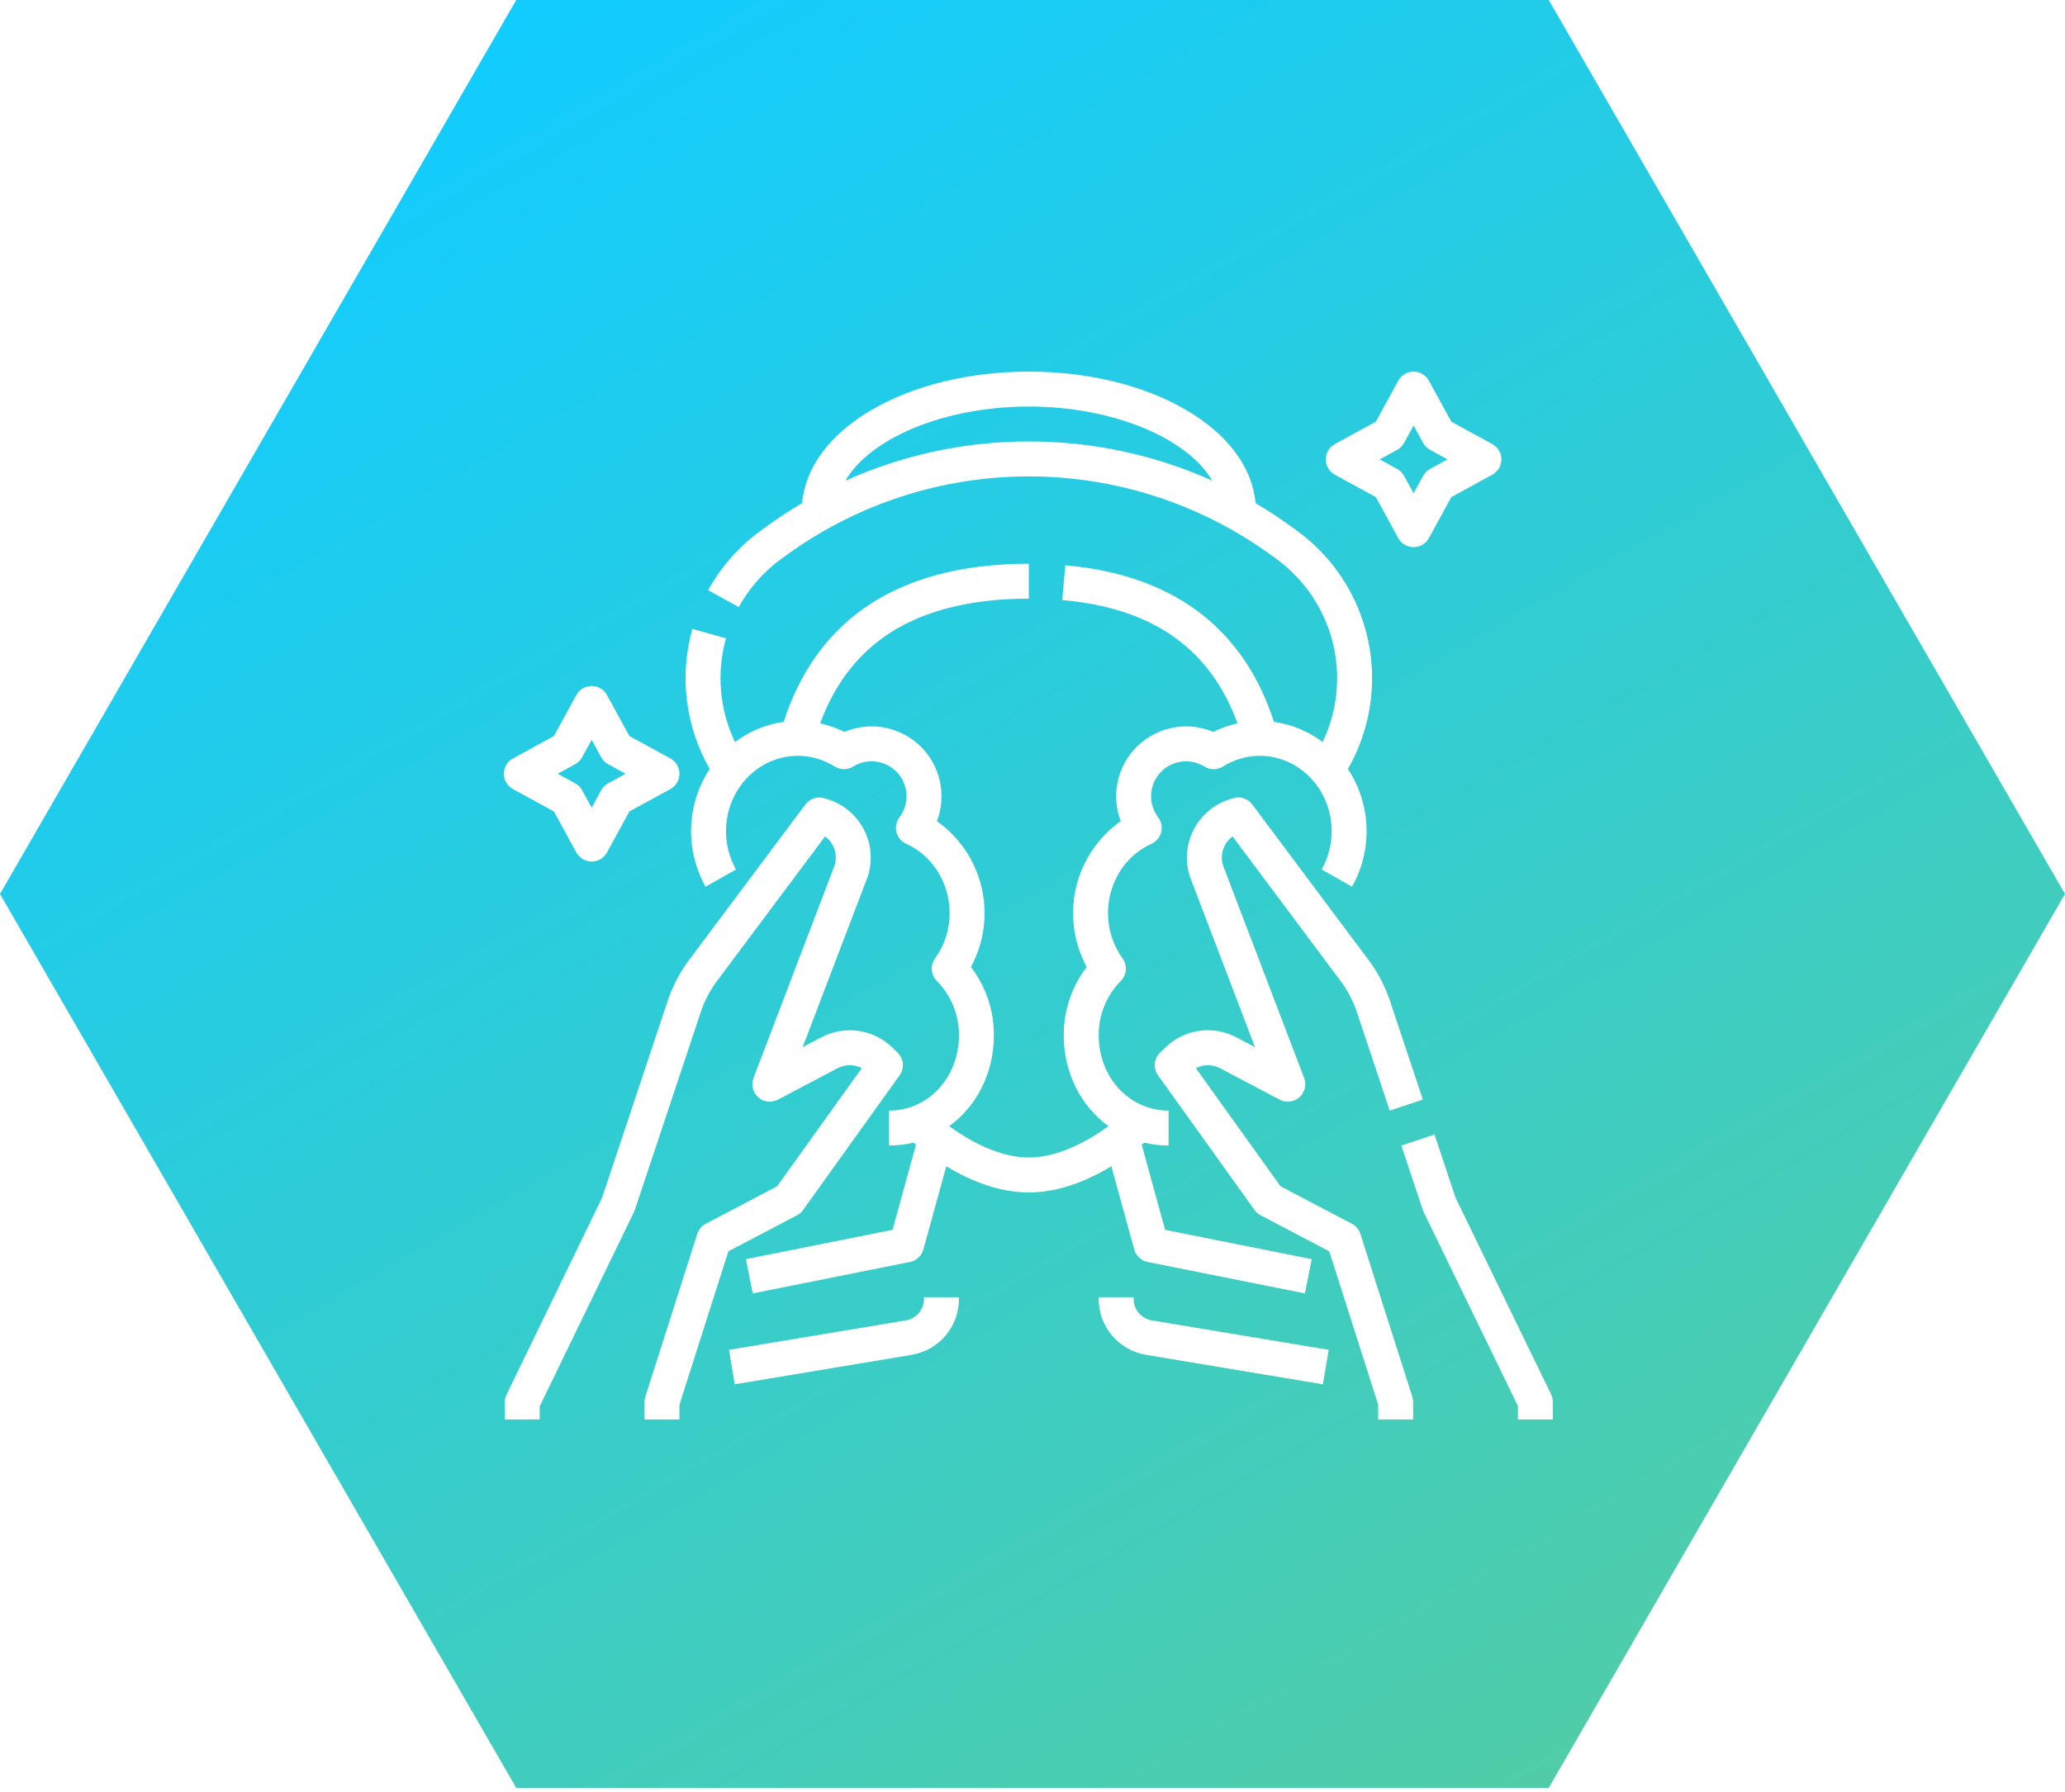 <?xml version="1.0" encoding="UTF-8"?> <svg xmlns="http://www.w3.org/2000/svg" width="250" height="217" viewBox="0 0 250 217" fill="none"> <path fill-rule="evenodd" clip-rule="evenodd" d="M0 108.253L62.5 0H187.5L250 108.253L187.5 216.506H62.5L0 108.253ZM161.607 57.485L166.568 60.197L169.281 65.158C169.463 65.491 169.731 65.769 170.058 65.963C170.384 66.156 170.757 66.258 171.136 66.258C171.516 66.258 171.888 66.156 172.215 65.963C172.541 65.769 172.81 65.491 172.992 65.158L175.705 60.197L180.665 57.484C180.998 57.303 181.276 57.034 181.47 56.708C181.663 56.381 181.766 56.009 181.766 55.629C181.766 55.25 181.663 54.877 181.47 54.551C181.276 54.224 180.999 53.956 180.666 53.774L175.705 51.06L172.992 46.1C172.81 45.767 172.541 45.489 172.215 45.296C171.888 45.102 171.516 45 171.136 45C170.757 45 170.384 45.102 170.058 45.296C169.731 45.489 169.463 45.767 169.281 46.1L166.568 51.06L161.607 53.774C161.274 53.956 160.996 54.224 160.803 54.551C160.609 54.877 160.507 55.25 160.507 55.629C160.507 56.009 160.609 56.381 160.803 56.708C160.996 57.034 161.274 57.303 161.607 57.485ZM169.141 54.474C169.496 54.28 169.788 53.988 169.982 53.633L171.136 51.522L172.291 53.633C172.485 53.988 172.777 54.28 173.132 54.474L175.243 55.629L173.132 56.784C172.777 56.978 172.485 57.27 172.291 57.624L171.136 59.736L169.982 57.624C169.788 57.27 169.496 56.978 169.141 56.784L167.03 55.629L169.141 54.474ZM67.061 98.264L62.1 95.552L62.1 95.552C61.767 95.37 61.489 95.101 61.296 94.775C61.102 94.448 61 94.076 61 93.696C61 93.317 61.102 92.944 61.296 92.618C61.489 92.291 61.767 92.023 62.1 91.841L67.061 89.127L69.774 84.167C69.956 83.834 70.224 83.556 70.551 83.363C70.877 83.169 71.25 83.067 71.629 83.067C72.009 83.067 72.381 83.169 72.708 83.363C73.034 83.556 73.303 83.834 73.485 84.167L76.198 89.127L81.158 91.841C81.491 92.023 81.769 92.291 81.963 92.618C82.156 92.944 82.258 93.317 82.258 93.696C82.258 94.076 82.156 94.448 81.963 94.775C81.769 95.101 81.491 95.369 81.158 95.552L76.198 98.264L73.485 103.225C73.302 103.558 73.034 103.836 72.708 104.03C72.381 104.223 72.009 104.325 71.629 104.325C71.25 104.325 70.877 104.223 70.551 104.03C70.224 103.836 69.956 103.558 69.774 103.225L67.061 98.264ZM70.474 91.701C70.28 92.055 69.989 92.347 69.634 92.541L67.522 93.696L69.634 94.851C69.989 95.045 70.28 95.337 70.474 95.692L71.629 97.803L72.784 95.692C72.978 95.337 73.27 95.045 73.625 94.851L75.736 93.696L73.625 92.541C73.27 92.347 72.978 92.055 72.784 91.701L71.629 89.589L70.474 91.701ZM187.787 168.851L176.22 145.043L173.669 137.384L169.656 138.721L172.251 146.511C172.28 146.598 172.315 146.684 172.355 146.767L183.77 170.262V171.89H188V169.775C188 169.455 187.927 169.139 187.787 168.851ZM163.664 148.188C164.156 148.447 164.527 148.889 164.695 149.418L170.981 169.133C171.048 169.34 171.081 169.557 171.081 169.775V171.89H166.852V170.104L160.929 151.529L152.614 147.16C152.322 147.006 152.071 146.787 151.879 146.519L140.195 130.209C139.899 129.795 139.762 129.288 139.809 128.781C139.856 128.275 140.084 127.802 140.452 127.45L141.115 126.815C142.237 125.739 143.669 125.044 145.208 124.829C146.747 124.614 148.315 124.889 149.688 125.616L151.935 126.801L144.302 106.794C143.889 105.84 143.681 104.809 143.693 103.77C143.704 102.73 143.935 101.704 144.37 100.759C144.804 99.814 145.433 98.972 146.215 98.286C146.997 97.6 147.915 97.087 148.908 96.78L149.29 96.662C149.707 96.534 150.154 96.537 150.569 96.672C150.984 96.807 151.347 97.067 151.608 97.417L165.392 115.86C166.745 117.581 167.771 119.536 168.419 121.627L172.26 133.154L168.247 134.491L164.399 122.943C164.394 122.928 164.39 122.914 164.385 122.899C163.888 121.287 163.097 119.78 162.052 118.455L162.032 118.43L162.02 118.413L149.221 101.288C148.637 101.717 148.217 102.332 148.031 103.032C147.844 103.732 147.902 104.474 148.194 105.137C148.209 105.17 148.223 105.205 148.236 105.239L157.887 130.537C158.041 130.939 158.068 131.377 157.965 131.795C157.863 132.212 157.636 132.589 157.314 132.874C156.992 133.159 156.591 133.339 156.164 133.39C155.737 133.442 155.305 133.362 154.925 133.161L147.714 129.356C147.262 129.117 146.759 128.991 146.248 128.989C145.736 128.986 145.232 129.108 144.778 129.343L155.025 143.649L163.664 148.188ZM97.231 146.519L108.915 130.209C109.211 129.795 109.348 129.288 109.301 128.781C109.254 128.275 109.026 127.802 108.658 127.45L107.994 126.814C106.873 125.739 105.441 125.044 103.902 124.829C102.363 124.614 100.796 124.889 99.422 125.616L97.175 126.801L104.808 106.794C105.221 105.84 105.429 104.809 105.417 103.769C105.406 102.729 105.175 101.704 104.74 100.759C104.306 99.814 103.677 98.971 102.895 98.286C102.113 97.6 101.195 97.087 100.201 96.78L99.82 96.662C99.403 96.534 98.957 96.537 98.541 96.672C98.126 96.807 97.763 97.067 97.502 97.417L83.718 115.86C82.365 117.581 81.339 119.536 80.691 121.627L72.89 145.044L61.322 168.89C61.182 169.178 61.11 169.493 61.11 169.813V171.89H65.34V170.299L76.755 146.765C76.795 146.683 76.83 146.598 76.859 146.511L84.711 122.943C84.716 122.928 84.72 122.914 84.725 122.899C85.222 121.287 86.013 119.78 87.058 118.455C87.069 118.442 87.08 118.427 87.09 118.413L99.889 101.288C100.473 101.717 100.893 102.332 101.079 103.032C101.266 103.732 101.209 104.474 100.916 105.137C100.901 105.171 100.887 105.205 100.874 105.239L91.223 130.537C91.069 130.939 91.042 131.377 91.145 131.795C91.247 132.212 91.475 132.589 91.796 132.874C92.118 133.159 92.519 133.339 92.946 133.39C93.373 133.442 93.805 133.362 94.186 133.161L101.396 129.356C101.848 129.117 102.351 128.991 102.862 128.989C103.374 128.986 103.878 129.108 104.332 129.343L94.085 143.648L85.446 148.188C84.954 148.447 84.584 148.889 84.415 149.418L78.129 169.133C78.062 169.34 78.029 169.557 78.029 169.775V171.89H82.258V170.104L88.181 151.529L96.496 147.16C96.788 147.006 97.04 146.787 97.231 146.519ZM137.917 152.29C137.631 152.022 137.424 151.681 137.32 151.303L134.548 141.223C131.114 143.312 127.725 144.397 124.555 144.397C121.385 144.397 117.996 143.312 114.563 141.223L111.79 151.303C111.687 151.681 111.48 152.023 111.193 152.29C110.906 152.557 110.55 152.739 110.166 152.816L91.132 156.623L90.303 152.475L108.058 148.924L110.892 138.618C110.791 138.535 110.689 138.452 110.587 138.368C109.621 138.601 108.63 138.718 107.636 138.717V134.487C112.38 134.487 116.096 130.481 116.096 125.366C116.104 124.147 115.872 122.939 115.413 121.81C114.953 120.681 114.276 119.653 113.418 118.787C113.065 118.431 112.85 117.961 112.81 117.461C112.771 116.961 112.911 116.464 113.205 116.057C114.36 114.456 114.977 112.529 114.967 110.554C114.967 106.909 112.903 103.621 109.708 102.176C109.419 102.045 109.162 101.851 108.958 101.608C108.754 101.364 108.608 101.078 108.53 100.77C108.451 100.462 108.444 100.14 108.507 99.829C108.57 99.518 108.702 99.225 108.894 98.972C109.49 98.184 109.792 97.213 109.747 96.227C109.702 95.24 109.313 94.301 108.648 93.571C107.983 92.841 107.084 92.367 106.106 92.231C105.128 92.094 104.133 92.305 103.294 92.825C102.957 93.035 102.568 93.145 102.171 93.144C101.775 93.143 101.386 93.031 101.05 92.819C99.715 91.976 98.169 91.528 96.59 91.526C91.795 91.526 87.894 95.618 87.894 100.647C87.891 102.273 88.308 103.871 89.105 105.289L85.423 107.371C84.191 105.178 83.585 102.688 83.673 100.174C83.761 97.66 84.54 95.218 85.922 93.116C84.463 90.57 83.526 87.758 83.165 84.845C82.805 81.932 83.027 78.976 83.821 76.15L87.893 77.295C86.719 81.476 87.107 85.942 88.985 89.859C90.708 88.553 92.737 87.711 94.878 87.413C96.781 81.517 100.021 76.913 104.523 73.712C109.61 70.097 116.349 68.263 124.555 68.263V72.493C117.245 72.493 111.33 74.063 106.974 77.16C103.518 79.617 100.941 83.119 99.291 87.591C100.307 87.815 101.292 88.164 102.222 88.63C103.749 87.984 105.433 87.8 107.064 88.103C108.695 88.405 110.202 89.18 111.396 90.332C112.59 91.483 113.419 92.96 113.78 94.579C114.142 96.198 114.019 97.888 113.428 99.438C116.156 101.367 118.082 104.229 118.84 107.483C119.599 110.737 119.138 114.155 117.544 117.092C119.362 119.466 120.34 122.376 120.325 125.366C120.325 129.983 118.206 133.983 114.912 136.371C118.317 138.836 121.669 140.167 124.555 140.167C127.441 140.167 130.793 138.836 134.198 136.371C130.904 133.983 128.785 129.983 128.785 125.366C128.77 122.376 129.748 119.466 131.566 117.092C129.973 114.155 129.512 110.737 130.27 107.483C131.029 104.229 132.954 101.367 135.682 99.437C135.093 97.887 134.971 96.199 135.333 94.581C135.696 92.962 136.525 91.486 137.718 90.335C138.912 89.184 140.417 88.409 142.047 88.106C143.678 87.803 145.361 87.985 146.888 88.63C147.82 88.164 148.805 87.815 149.822 87.59C146.501 78.515 139.535 73.624 128.6 72.664L128.97 68.45C135.882 69.057 141.588 71.173 145.93 74.739C149.736 77.865 152.525 82.124 154.232 87.414C156.373 87.711 158.402 88.552 160.125 89.858C161.932 86.091 162.362 81.809 161.34 77.758C160.317 73.707 157.907 70.142 154.528 67.683L153.913 67.235C145.381 61.031 135.104 57.689 124.555 57.689C114.006 57.689 103.729 61.031 95.198 67.235L94.582 67.683C92.459 69.222 90.703 71.213 89.442 73.513L85.736 71.473C87.296 68.629 89.468 66.166 92.094 64.263L92.71 63.815C94.138 62.776 95.604 61.814 97.107 60.927C97.497 56.574 100.458 52.591 105.545 49.624C110.656 46.642 117.408 45 124.555 45C131.702 45 138.454 46.642 143.566 49.624C148.652 52.591 151.613 56.574 152.004 60.928C153.508 61.815 154.973 62.777 156.4 63.815L157.016 64.263C161.42 67.467 164.485 72.183 165.624 77.509C166.763 82.834 165.895 88.392 163.187 93.116C164.571 95.218 165.349 97.66 165.437 100.174C165.525 102.688 164.92 105.178 163.687 107.372L160.006 105.289C160.802 103.872 161.219 102.273 161.216 100.647C161.216 95.618 157.315 91.526 152.52 91.526C150.941 91.528 149.395 91.976 148.06 92.819C147.724 93.03 147.336 93.143 146.939 93.144C146.542 93.145 146.153 93.034 145.816 92.825C145.176 92.428 144.441 92.209 143.687 92.192C142.934 92.174 142.189 92.358 141.531 92.724C140.872 93.091 140.324 93.627 139.942 94.276C139.56 94.926 139.359 95.666 139.359 96.42C139.356 97.342 139.657 98.239 140.216 98.972C140.408 99.225 140.54 99.518 140.603 99.829C140.667 100.141 140.659 100.462 140.581 100.77C140.502 101.078 140.356 101.364 140.152 101.608C139.948 101.851 139.691 102.046 139.402 102.176C136.207 103.621 134.143 106.909 134.143 110.554C134.133 112.529 134.75 114.456 135.905 116.058C136.199 116.464 136.339 116.962 136.3 117.462C136.261 117.961 136.045 118.431 135.692 118.787C134.835 119.654 134.157 120.681 133.697 121.81C133.238 122.939 133.006 124.147 133.014 125.366C133.014 130.481 136.73 134.487 141.474 134.487V138.717C140.48 138.718 139.489 138.6 138.522 138.368C138.468 138.413 138.413 138.458 138.359 138.503C138.312 138.541 138.265 138.579 138.218 138.617L141.052 148.924L158.807 152.475L157.978 156.623L138.944 152.816C138.56 152.739 138.204 152.557 137.917 152.29ZM102.35 58.207C109.33 55.064 116.9 53.445 124.555 53.459C132.21 53.445 139.78 55.064 146.76 58.207C143.77 53.073 134.81 49.23 124.555 49.23C114.3 49.23 105.34 53.073 102.35 58.207ZM137.244 157.285V157.086H133.014V157.285C133.01 158.913 133.586 160.49 134.638 161.732C135.69 162.974 137.151 163.801 138.758 164.065L160.159 167.632L160.855 163.459L139.453 159.892C138.835 159.791 138.273 159.473 137.869 158.995C137.464 158.517 137.242 157.911 137.244 157.285ZM111.241 158.995C111.646 158.517 111.868 157.911 111.866 157.285V157.086H116.096V157.285C116.1 158.913 115.524 160.49 114.472 161.732C113.42 162.974 111.959 163.801 110.352 164.065L88.951 167.632L88.255 163.459L109.657 159.892C110.275 159.791 110.837 159.473 111.241 158.995Z" fill="url(#paint0_linear)"></path> <defs> <linearGradient id="paint0_linear" x1="62.77" y1="1.11" x2="186.688" y2="215.396" gradientUnits="userSpaceOnUse"> <stop stop-color="#11CCFF"></stop> <stop offset="1" stop-color="#50CDA8"></stop> </linearGradient> </defs> </svg> 